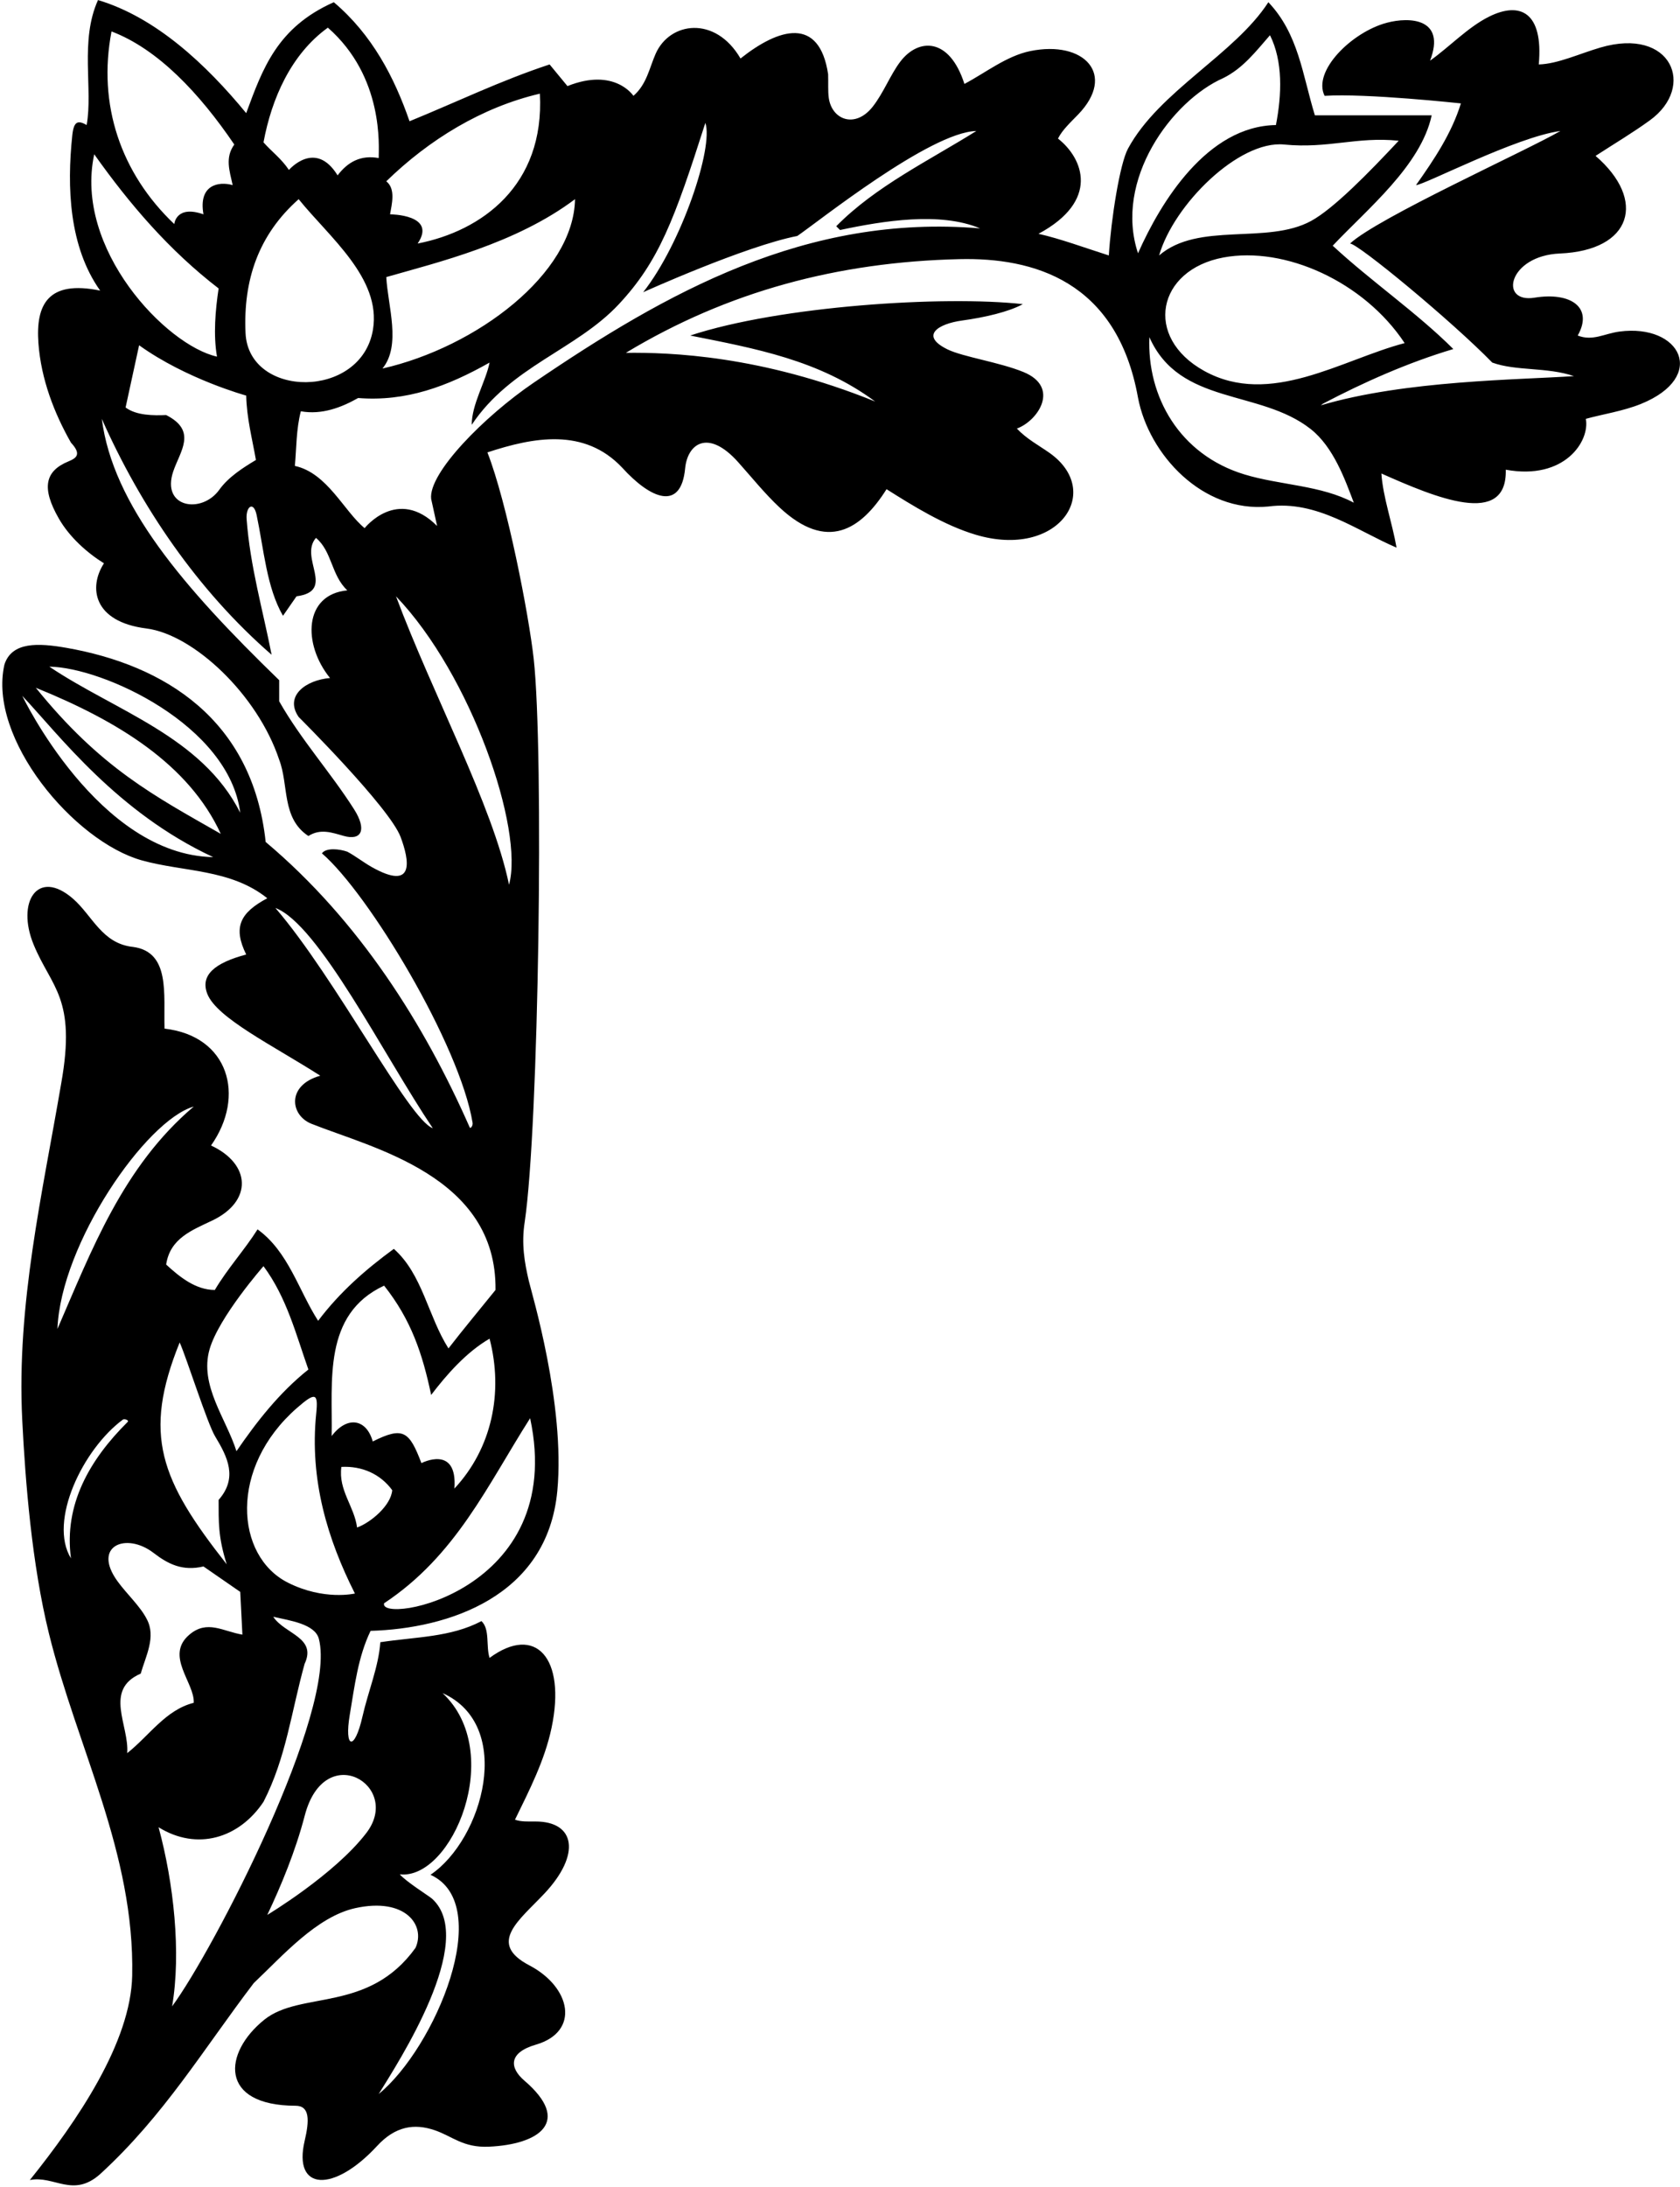 <?xml version="1.0" encoding="UTF-8"?>
<svg xmlns="http://www.w3.org/2000/svg" xmlns:xlink="http://www.w3.org/1999/xlink" width="531pt" height="691pt" viewBox="0 0 531 691" version="1.1">
<g id="surface1">
<path style=" stroke:none;fill-rule:nonzero;fill:rgb(0%,0%,0%);fill-opacity:1;" d="M 511.875 104.754 C 507.07 105.387 503.414 107.871 498.672 106.004 C 503.68 97.141 496.492 92.184 485.016 94.047 C 473.656 95.887 476.715 80.781 493.027 80.09 C 515.863 79.125 520.539 63.242 504.312 49.25 C 510.5 45.234 516.031 41.969 521.488 38.008 C 536.133 27.379 528.363 8.438 505.871 15.012 C 499.227 16.953 492.316 20.211 486.363 20.359 C 487.859 3.883 480.5 0.312 470.547 5.312 C 463.906 8.648 458.137 14.816 452.004 19.164 C 457.094 5.828 445.637 5.23 438.273 7.207 C 427.234 10.168 414.766 22.469 418.672 30.277 C 431.832 29.422 461.746 32.668 461.746 32.668 C 458.84 42.07 453.371 50.277 447.559 58.48 C 450.121 58.48 479.184 43.266 493.199 41.387 C 482.262 47.711 435.594 68.738 426.703 76.941 C 429.23 76.941 458.879 101.441 471.66 114.551 C 479.184 117.285 488.926 115.918 497.473 118.824 C 480.039 120.02 444.25 120.137 417.473 128.055 L 418.156 127.539 C 430.809 120.875 444.996 114.551 459.355 110.277 C 447.902 98.824 433.199 88.738 421.234 77.625 C 432.176 66.004 449.098 52.328 452.516 36.43 L 415.594 36.43 C 411.66 23.609 410.465 10.789 400.895 0.703 C 390.203 17.207 366.348 28.785 356.523 46.965 C 353.934 51.758 351.191 69.172 350.465 80.703 C 342.945 78.309 335.078 75.402 328.242 73.867 C 347.637 63.438 342.449 50.105 334.398 43.781 C 335.766 41.039 338.387 38.641 340.758 36.188 C 353.008 23.496 342.59 12.664 325.641 16.137 C 318.137 17.672 311.574 22.949 304.824 26.516 C 300.062 11.641 290.25 12.059 284.613 19.406 C 281.441 23.535 279.273 29.367 275.812 33.742 C 270.281 40.73 262.852 37.852 261.938 30.832 C 261.66 28.695 261.832 26.344 261.746 23.438 C 258.969 5.094 246.23 8.812 234.055 18.48 C 226.094 4.828 211.684 6.879 207.227 16.992 C 205.25 21.477 204.406 26.648 200.211 30.277 C 200.211 30.277 194.309 21.219 179.355 27.199 L 173.715 20.359 C 158.156 25.488 144.141 32.328 129.438 38.309 C 124.652 24.465 117.645 10.961 105.508 0.703 C 87.598 8.652 83.02 21.664 77.816 35.746 C 65.164 20.359 49.27 5.488 30.977 0.02 C 25.164 12.84 29.438 28.227 27.387 39.508 C 24.531 37.836 23.301 38.41 22.844 42.781 C 21.121 59.168 21.812 77.93 31.66 91.812 C 15.164 88.414 11.254 96.219 12.141 108.406 C 12.977 119.848 17.176 130.617 22.43 139.848 C 25.848 143.523 24.184 144.719 21.641 145.766 C 14.23 148.816 13.023 154.121 18.605 163.844 C 21.953 169.672 27.496 174.629 32.859 177.969 C 27.961 185.504 29.379 196.426 46.281 198.555 C 61.098 200.422 81.391 219.383 88.242 240.02 C 91.32 248.055 88.926 258.48 97.473 264.121 C 101.281 261.688 104.957 263.051 108.586 264.078 C 114.348 265.715 116.008 262.105 111.891 255.641 C 104.414 243.898 95.195 233.797 88.242 221.559 L 88.242 214.891 C 57.691 185.285 35.672 159.422 32.176 132.328 C 44.48 160.02 62.43 186.516 85.848 206.855 C 83.074 192.66 79.055 178.93 77.953 164.035 C 77.656 160.008 80.148 158.152 81.109 162.695 C 83.422 173.66 84.246 185.535 89.441 194.551 L 93.715 188.395 C 106.363 186.688 94.398 176.258 99.867 169.934 C 104.996 174.207 104.652 181.73 109.781 186.516 C 95.973 187.809 95.625 203.516 104.312 214.207 C 96.711 214.84 89.793 219.836 94.398 226.516 C 94.398 226.516 123.133 255.09 126.629 264.449 C 129.277 271.531 131.41 281.793 117.43 273.887 C 114.824 272.41 112.344 270.445 109.781 269.078 C 107.387 268.227 103.113 267.711 101.746 269.594 C 116.559 282.32 145.336 330.129 149.371 354.723 C 149.527 355.684 148.684 356.68 148.473 356.203 C 134.141 323.68 113.621 290.938 83.969 266.004 C 79.832 227.223 51.898 210.078 20.988 204.668 C 12.035 203.102 3.75 202.734 1.406 209.934 C -3.957 233.289 23.402 265.824 44.812 271.812 C 58.012 275.504 72.859 274.48 84.48 283.781 C 75.84 288.391 73.59 292.969 77.816 301.559 C 67.996 304.176 63.203 308.004 65.52 313.977 C 68.496 321.641 86.414 330.355 101.234 339.848 C 90.523 342.824 91.684 352.328 98.41 355.023 C 117.566 362.688 157.062 371.457 156.617 407.539 C 151.66 413.695 146.363 420.02 141.746 426.004 C 135.25 415.746 133.543 402.586 124.48 394.551 C 115.594 401.047 107.387 408.227 100.551 417.285 C 94.398 407.711 91.148 395.402 81.406 388.395 C 77.301 394.891 71.832 400.875 67.902 407.539 C 61.746 407.539 56.617 403.27 52.516 399.508 C 53.758 391.211 60.691 388.66 67.113 385.59 C 79.859 379.5 79.371 367.781 66.703 361.898 C 77.719 346.266 72.309 327.285 52.004 324.977 C 51.676 314.105 53.883 300.781 42.09 299.164 C 32.227 298.164 29.203 289.234 23.027 283.891 C 11.891 274.25 5.098 284.992 10.625 298.414 C 16.254 312.09 24.18 315.172 19.352 342.242 C 13.402 377.117 5.211 411.992 7.023 448.504 C 8 468.125 10.082 494.195 15.449 516 C 24.422 552.434 42.582 585.34 41.781 624.16 C 41.348 645.266 24.434 670.043 9.438 688.738 C 17.133 687.199 23.047 694.523 31.66 686.855 C 51.832 668.395 64.312 647.371 80.207 626.516 C 89.332 617.891 100.102 605.523 112.312 602.832 C 128.145 599.348 134.609 608.277 131.32 615.406 C 116.477 636.031 95.027 628.859 83.539 638.086 C 70.523 648.539 69.129 665.211 93.434 665.27 C 97.926 665.281 97.832 669.816 96.277 676.43 C 92.594 692.207 105.445 692.855 119.203 677.957 C 124.914 671.77 130.902 670.762 137.449 673.02 C 143.059 674.953 146.387 678.559 154.492 678.203 C 170.469 677.5 180.871 670.297 165.734 657.324 C 161.059 653.32 160.59 648.523 169.395 645.961 C 183.398 641.883 180.508 627.82 167.328 620.926 C 153.91 613.91 164.109 606.707 172.094 598.203 C 183.641 585.906 181.91 575.43 169.188 575.461 C 166.922 575.465 164.613 575.574 162.773 574.891 C 167.285 565.641 172.172 556.16 174.332 545.871 C 178.988 523.711 169.246 513.09 154.738 523.781 C 153.543 520.02 154.91 514.719 152.176 512.156 C 142.43 517.285 131.492 517.113 120.211 518.824 C 119.66 526.613 116.383 534.293 114.566 542.305 C 112.039 553.441 108.746 552.41 110.551 541.77 C 112.09 532.691 113.141 523.516 117.133 515.234 C 141.484 514.527 173.047 504.594 176.156 470.977 C 178.68 443.656 168.062 408.598 167.145 404.676 C 165.801 398.902 164.738 392.988 165.852 386.004 C 170.293 356.09 171.938 237.562 168.691 208.176 C 167.152 194.215 160.289 158.836 154.055 142.926 C 168.586 138.141 184.652 135.062 196.617 147.711 C 205.664 157.68 215.246 161.633 216.551 147.98 C 217.285 140.277 223.727 135.305 233.309 146.008 C 237.57 150.766 241.75 155.988 246.43 160.352 C 261.438 174.355 272.105 167.379 280.211 154.551 C 288.391 159.707 298.328 165.93 308.367 168.93 C 334.488 176.742 349.043 155.27 331.668 143.047 C 328.273 140.66 324.484 138.668 321.406 135.402 C 328.148 132.914 335.168 122.305 323.449 117.52 C 315.938 114.449 304.363 112.754 299.527 110.402 C 290.602 106.062 296.457 102.309 304.082 101.266 C 311.066 100.312 318.832 98.547 323.285 96.086 C 298.395 93.32 246.523 96.637 218.156 106.004 C 238.672 110.105 258.84 113.695 276.617 126.855 C 240.559 112.258 211.691 111.305 197.816 111.473 C 229.98 92.062 264.844 82.773 303.223 81.871 C 326.457 81.324 353.031 88.582 359.695 125.66 C 363.105 143.605 380.117 162.062 400.895 160.02 C 416.277 157.969 428.926 167.711 441.406 173.012 C 440.039 165.148 437.133 157.113 436.617 149.594 C 453.73 157.199 476.422 166.762 475.934 148.395 C 494.605 151.812 502.586 139.281 501.234 132.328 C 506.512 130.863 513.016 129.898 518.641 127.621 C 539.809 119.043 531.215 102.203 511.875 104.754 Z M 7.047 219.848 C 18.668 232.156 36.984 256.672 67.387 270.789 C 31.066 270.125 7.047 219.848 7.047 219.848 Z M 11.32 217.285 C 37.062 227.703 59.645 241.402 69.781 263.438 C 48.879 251.496 31.883 242.727 11.32 217.285 Z M 15.594 210.617 C 32.496 210.82 72.422 229.062 75.934 256.77 C 63.797 232.668 36.449 224.637 15.594 210.617 Z M 87.047 286.855 C 100.727 292 121.234 333.352 136.789 356.43 C 129.258 353.805 106.191 309.078 87.047 286.855 Z M 139.867 534.891 C 162.703 545.117 152.664 581.109 136.062 592.305 C 156.758 601.652 137.438 647.086 119.695 661.559 C 125.855 651.586 150.992 613.066 136.617 599.906 C 135.66 599.027 128.414 594.551 126.363 592.156 C 142.785 594.027 159.934 553.641 139.867 534.891 Z M 170.637 29.594 C 172.195 58.59 152.254 73.004 132.004 76.941 C 138.238 67.738 123.285 67.711 123.285 67.711 C 123.797 64.637 125.164 59.676 122.09 57.285 C 135.594 44.121 152.344 33.867 170.637 29.594 Z M 122.09 87.539 C 138.156 82.926 163.02 77.016 181.746 62.926 C 181.359 86.445 150.66 109.664 120.891 116.43 C 126.875 109.078 122.602 96.77 122.09 87.539 Z M 103.629 8.738 C 121.398 24.32 119.695 46.371 119.695 49.934 C 114.055 48.906 109.953 51.129 106.703 55.402 C 99.656 43.945 91.32 53.695 91.32 53.695 C 88.926 50.105 85.848 47.883 83.285 44.977 C 85.848 31.129 92.004 17.113 103.629 8.738 Z M 35.25 9.934 C 49.891 15.484 63.059 29.453 74.055 45.66 C 71.09 49.762 72.516 53.867 73.543 58.48 C 69.078 57.219 62.645 58.383 64.312 67.711 C 55.598 64.66 55.082 70.789 55.082 70.789 C 38.156 54.719 30.805 33.012 35.25 9.934 Z M 29.781 48.738 C 41.062 64.637 53.543 79.164 69.098 91.129 C 68.07 97.969 67.387 105.832 68.586 112.668 C 52.551 109.133 23.316 78.641 29.781 48.738 Z M 69.316 154.723 C 63.812 162.43 50.867 160.496 54.754 148.941 C 56.898 142.574 62.453 136.152 52.516 131.129 C 48.586 131.301 43.113 131.301 39.695 128.738 L 43.969 109.078 C 58.922 119.82 77.816 124.977 77.816 124.977 C 77.984 132.156 79.695 138.48 80.891 145.32 C 76.867 147.734 72.207 150.676 69.316 154.723 Z M 77.609 105.219 C 76.852 88.473 81.688 74.184 94.398 62.926 C 104.035 74.898 120.535 87.871 117.891 104.082 C 114.273 126.254 78.543 125.957 77.609 105.219 Z M 121.406 406.172 C 129.953 416.941 133.543 427.711 136.277 440.703 C 141.234 434.207 147.387 427.199 154.738 422.926 C 159.184 440.02 155.422 457.629 143.629 470.277 C 144.652 456.27 133.199 462.242 133.199 462.242 C 129.348 452.125 127.422 450.602 117.816 455.402 C 115.828 448.258 109.734 447.199 104.824 453.695 C 105.164 436.43 101.918 415.234 121.406 406.172 Z M 66.234 426.297 C 69.145 416.121 83.285 400.02 83.285 400.02 C 90.637 409.934 93.543 421.559 97.473 432.668 C 88.242 440.02 81.062 449.25 74.738 458.48 C 71.527 448.23 62.973 437.707 66.234 426.297 Z M 56.789 424.121 C 59.012 429.078 65.52 449.711 68.008 453.816 C 71.98 460.375 75.195 466.926 69.098 473.867 C 69.121 480.703 68.883 485.449 71.66 494.207 C 50.66 467.578 44.992 453.309 56.789 424.121 Z M 61.234 349.594 C 38.84 368.566 28.926 395.062 18.156 419.848 C 19.184 392.922 46.141 353.906 61.234 349.594 Z M 38.836 448.496 C 39.293 448.16 40.914 448.668 40.34 449.238 C 28.297 461.195 20.148 475.359 22.43 492.328 C 15.215 480.586 26.211 457.832 38.836 448.496 Z M 40.207 553.867 C 40.891 545.148 32.688 533.867 44.48 528.738 C 46.02 523.27 49.438 517.113 46.363 511.473 C 44.312 507.453 40.082 503.609 37.176 499.613 C 28.98 488.352 39.902 483.969 48.531 490.609 C 53.168 494.176 57.711 496.445 64.312 494.891 L 75.934 502.926 L 76.617 516.43 C 70.465 515.402 65.508 511.645 59.867 516.43 C 52.004 523.098 61.574 531.645 61.234 537.969 C 52.344 540.191 47.109 548.441 40.207 553.867 Z M 54.398 633.867 C 57.301 616.941 54.91 594.891 50.121 577.285 C 62.262 584.805 75.547 580.824 83.285 569.25 C 90.465 555.234 92.004 541.047 96.277 525.66 C 100.211 517.285 89.953 516.258 86.363 510.789 C 91.574 511.984 99.555 513.035 100.785 517.766 C 106.66 540.402 67.516 616.105 54.398 633.867 Z M 115.816 579.062 C 105.805 592.184 84.48 604.977 84.48 604.977 C 88.812 595.867 93.402 584.805 96.32 573.605 C 102.617 549.406 127.184 564.172 115.816 579.062 Z M 90.992 500.004 C 74.379 491.629 72.223 463.699 93.898 444.785 C 99.699 439.719 100.613 440.094 99.953 446.512 C 97.785 467.547 103.566 486.383 112.176 503.438 C 112.176 503.438 102.402 505.758 90.992 500.004 Z M 112.859 482.586 C 112.004 475.918 106.875 470.789 107.902 463.438 C 114.395 463.098 120.211 465.66 123.969 470.789 C 123.586 475.656 117.133 481.047 112.859 482.586 Z M 167.559 448.055 C 179.34 503.195 119.477 513.273 121.406 506.516 C 144.141 491.473 154.055 469.25 167.559 448.055 Z M 160.891 279.508 C 155.656 254.285 136.789 219.508 125.164 188.395 C 148.926 213.184 165.676 261.988 160.891 279.508 Z M 168.645 120.934 C 153.109 131.5 135.336 149.477 136.277 157.625 L 138.156 166.172 C 125.637 153.637 115.25 166.855 115.25 166.855 C 108.754 161.559 103.457 149.422 93.199 147.199 C 93.715 141.559 93.605 135.66 95.082 129.934 C 101.746 131.129 107.941 128.715 113.199 125.746 C 128.41 126.945 141.406 122.07 154.738 114.551 C 153.543 120.531 149.098 127.711 149.098 134.207 C 161.422 115.719 182.125 110.543 195.598 96.113 C 208.242 82.566 213.148 69.469 222.941 38.824 C 225.59 46.508 215.422 76.941 203.285 92.328 C 203.285 92.328 235.422 77.797 252.004 74.551 C 258.328 70.277 293.949 41.734 308.586 41.387 C 293.543 50.789 276.789 58.824 264.312 71.473 L 265.508 72.668 C 279.184 69.762 297.152 66.84 309.781 72.156 C 254.848 67.523 210.645 92.359 168.645 120.934 Z M 443.969 108.395 C 424.121 113.602 401.484 128.719 380.629 117.195 C 361.355 106.543 365.695 85.25 386.703 81.344 C 406.078 77.742 431.082 88.941 443.969 108.395 Z M 442.09 44.465 C 432.602 54.613 421.535 65.918 414.402 69.805 C 400.461 77.406 378.852 69.934 366.363 80.703 C 370.977 64.637 391.574 44.273 405.852 45.66 C 419.867 47.027 428.758 43.098 442.09 44.465 Z M 386.703 24.637 C 392.859 21.559 396.789 16.43 401.406 11.129 C 405.508 19.336 405.164 29.762 403.285 39.508 C 381.574 39.848 366.875 63.781 359.695 80.02 C 352.004 56.941 370.293 31.863 386.703 24.637 Z M 393.332 149.887 C 372.754 143.633 362.504 125.234 363.285 106.516 C 372.867 128.184 398.137 122.879 414.246 135.531 C 421.531 141.254 425.184 151.688 427.902 158.824 C 417.539 153.27 404.641 153.32 393.332 149.887 "/>
</g>
</svg>
